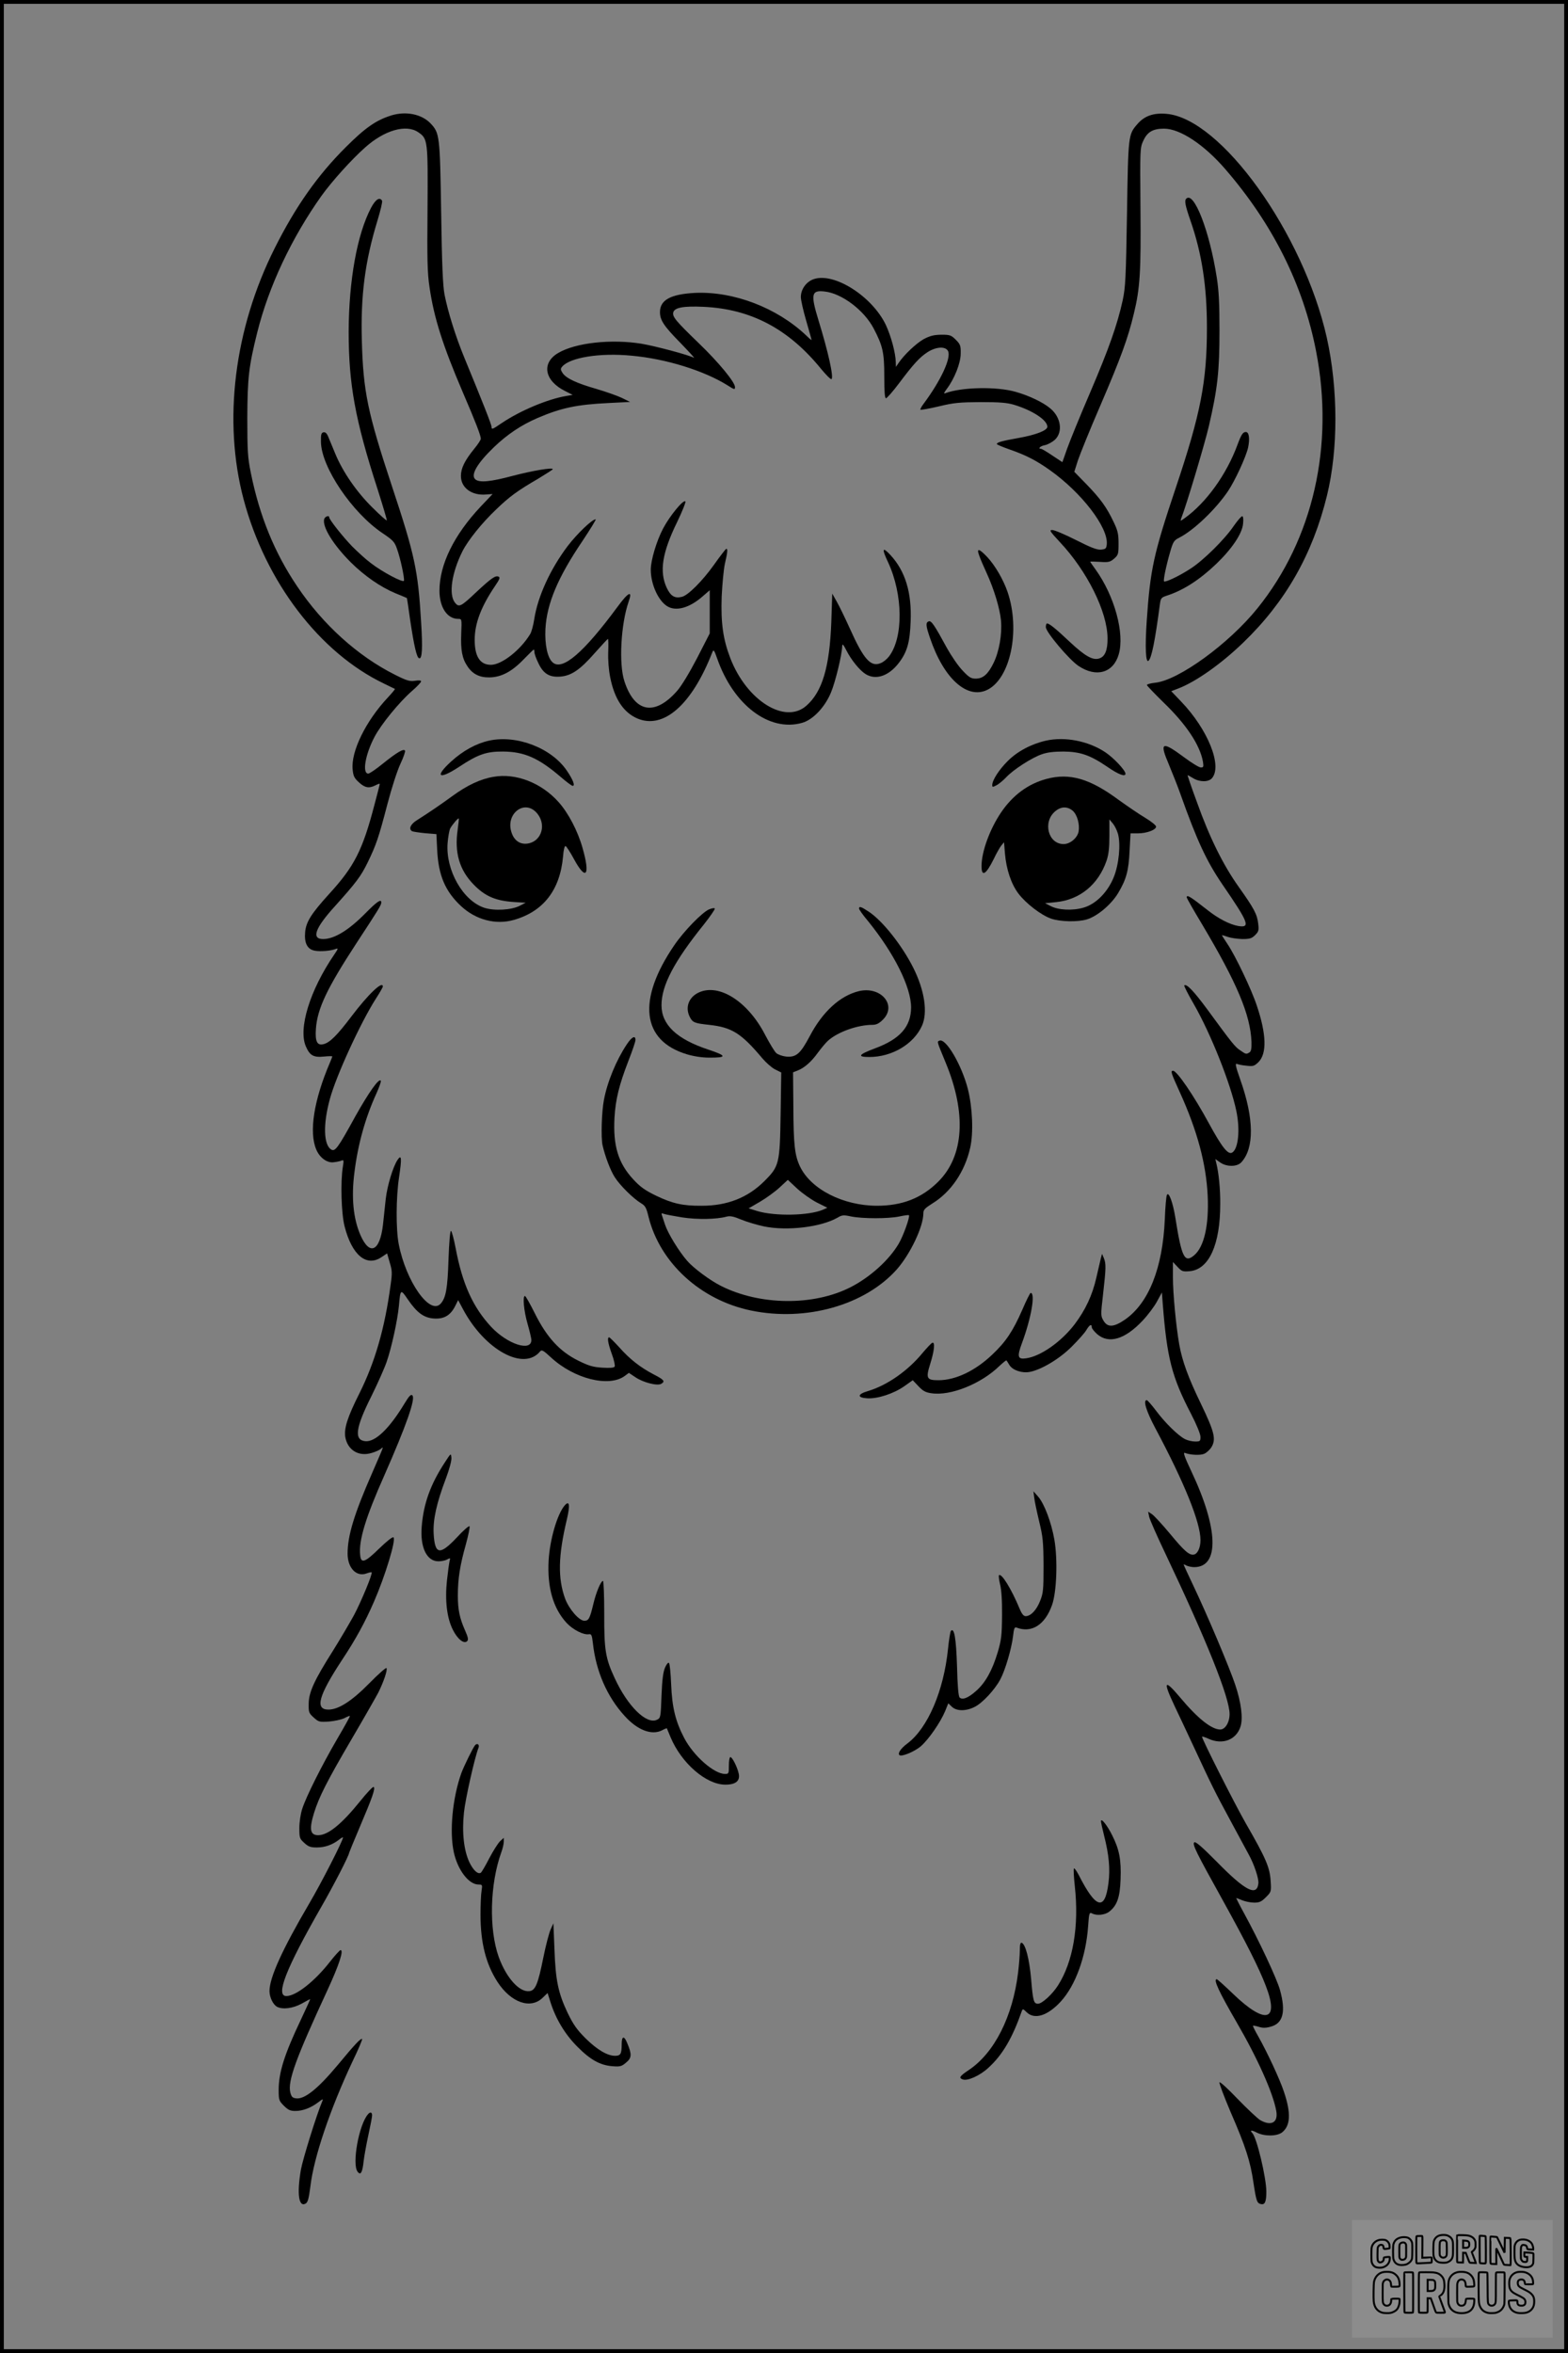 <?xml version="1.0" encoding="UTF-8"?>
<svg xmlns="http://www.w3.org/2000/svg" version="1.0" width="1024pt" height="1536pt" viewBox="0 0 1024 1536" preserveAspectRatio="xMidYMid meet">
  <rect x="0" y="0" width="1024" height="1536" fill="#808080" stroke="none"/>
  <g transform="translate(0.00 0.00) scale(1)">
    <g transform="translate(0,1536) scale(0.1,-0.1)" fill="#000000" stroke="none">
      <path d="M2554 14606 c-98 -31 -168 -79 -295 -206 -185 -184 -328 -387 -465 -660 -265 -528 -339 -1128 -203 -1640 143 -538 497 -1002 918 -1203 36 -18 68 -33 70 -34 2 -2 -18 -26 -45 -55 -145 -154 -243 -354 -231 -471 4 -42 10 -56 41 -84 39 -36 66 -41 109 -19 15 8 27 12 27 8 0 -4 -16 -66 -35 -137 -77 -295 -131 -401 -295 -580 -116 -128 -150 -181 -157 -247 -7 -73 13 -115 63 -124 38 -7 107 -1 138 12 16 6 14 -1 -11 -37 -159 -232 -237 -485 -185 -601 26 -59 50 -72 119 -65 29 3 53 3 53 1 0 -3 -7 -21 -16 -42 -104 -243 -137 -451 -89 -565 22 -54 71 -90 114 -84 20 2 43 7 52 11 14 6 15 1 8 -41 -16 -98 -10 -305 11 -387 48 -190 144 -269 242 -202 l36 24 17 -59 c16 -52 17 -69 6 -146 -38 -284 -102 -505 -204 -709 -78 -155 -101 -228 -92 -285 15 -85 87 -129 171 -104 25 7 52 19 61 27 20 16 25 31 -56 -156 -118 -269 -161 -410 -161 -528 0 -94 58 -154 124 -129 16 6 31 9 33 7 8 -8 -69 -193 -116 -281 -27 -49 -88 -153 -136 -230 -123 -194 -158 -271 -159 -346 -1 -57 1 -62 33 -91 32 -29 38 -30 100 -26 36 3 81 13 100 22 18 10 34 16 36 14 2 -2 -35 -68 -82 -148 -99 -170 -202 -374 -229 -457 -11 -34 -19 -86 -19 -126 0 -65 2 -70 33 -98 26 -24 41 -29 81 -29 53 0 101 17 144 50 15 12 27 19 27 15 0 -20 -141 -296 -220 -430 -176 -300 -260 -484 -260 -572 0 -41 23 -88 49 -103 37 -19 103 -11 160 20 30 17 55 30 57 30 1 0 -26 -60 -60 -132 -109 -229 -146 -347 -146 -461 0 -65 2 -71 34 -103 28 -28 42 -34 75 -34 49 0 101 20 150 57 29 22 33 24 26 7 -36 -84 -127 -376 -140 -448 -27 -158 -14 -248 32 -220 14 9 20 34 30 111 22 189 128 503 276 818 37 76 64 141 62 144 -8 8 -45 -31 -161 -171 -128 -153 -213 -221 -268 -216 -26 3 -32 9 -40 38 -18 75 35 221 244 672 75 163 106 258 84 258 -5 0 -36 -34 -69 -76 -100 -128 -222 -224 -285 -224 -73 0 -2 180 227 580 83 144 183 339 183 355 0 2 32 80 71 172 81 190 102 250 89 258 -5 3 -45 -39 -88 -93 -122 -151 -210 -222 -274 -222 -53 0 -60 39 -27 146 32 103 84 206 244 479 81 138 159 275 175 305 35 70 62 149 54 161 -3 5 -54 -40 -112 -99 -114 -116 -201 -172 -267 -172 -90 0 -65 90 88 323 89 134 151 247 210 383 72 165 144 401 127 418 -6 6 -43 -24 -94 -73 -94 -92 -119 -100 -124 -41 -10 94 36 245 158 519 143 325 205 500 183 522 -9 9 -21 -3 -50 -51 -100 -166 -192 -254 -257 -248 -75 7 -65 86 39 293 41 83 86 184 100 225 32 92 71 271 80 365 10 111 11 112 58 43 60 -88 105 -120 169 -125 66 -5 108 19 139 78 l21 42 32 -60 c142 -266 397 -405 503 -275 11 13 21 7 71 -39 151 -140 379 -197 482 -121 l27 20 42 -28 c51 -35 145 -59 170 -43 26 16 18 26 -50 61 -88 46 -157 100 -225 177 -33 36 -62 65 -66 65 -14 0 -8 -38 18 -110 14 -38 22 -75 18 -81 -4 -8 -32 -10 -81 -7 -61 4 -88 12 -157 46 -121 60 -205 152 -282 306 -32 64 -61 116 -66 116 -16 0 -7 -98 17 -181 13 -46 25 -94 25 -106 1 -79 -156 -28 -262 85 -119 128 -188 279 -232 512 -12 63 -26 115 -31 115 -6 0 -12 -78 -16 -185 -6 -192 -17 -253 -52 -291 -70 -75 -225 144 -273 389 -19 97 -18 305 2 437 19 127 16 152 -10 113 -30 -45 -67 -168 -77 -255 -5 -46 -13 -121 -18 -168 -20 -173 -86 -205 -146 -70 -48 108 -62 249 -40 415 23 184 71 354 144 514 17 38 30 74 28 80 -9 24 -78 -73 -168 -234 -113 -206 -131 -229 -156 -214 -50 30 -54 165 -9 329 41 153 203 504 302 658 24 37 44 72 44 77 0 41 -96 -51 -205 -195 -93 -123 -141 -171 -182 -181 -42 -11 -56 17 -50 101 10 132 72 263 266 560 145 221 161 247 161 264 0 25 -28 6 -103 -70 -109 -111 -204 -169 -277 -169 -78 0 -53 71 76 213 141 157 171 197 215 287 55 113 72 162 129 381 28 107 64 218 85 263 20 42 33 81 30 86 -9 15 -54 -12 -145 -85 -44 -36 -87 -65 -95 -65 -41 0 -20 125 41 240 43 82 161 226 243 298 34 29 61 58 61 64 0 7 -14 8 -40 4 -34 -5 -53 0 -132 40 -241 121 -469 326 -637 576 -148 219 -246 459 -303 741 -20 99 -23 141 -23 357 1 265 10 340 65 560 75 301 225 618 419 891 68 95 197 238 285 316 126 113 268 154 347 100 63 -42 64 -55 61 -502 -3 -329 -1 -419 13 -510 29 -200 87 -381 217 -685 82 -190 118 -283 118 -304 0 -8 -20 -38 -44 -67 -61 -75 -86 -126 -86 -176 0 -77 70 -129 164 -121 l43 3 -78 -82 c-174 -185 -269 -378 -269 -549 0 -108 50 -184 122 -184 24 0 24 0 20 -97 -4 -107 6 -162 41 -213 33 -50 78 -73 143 -72 77 1 146 37 223 117 35 36 65 65 67 65 2 0 4 -8 4 -17 0 -10 11 -42 25 -70 32 -70 72 -95 142 -90 73 5 131 44 227 154 45 50 83 92 86 92 3 1 4 -38 2 -85 -2 -52 3 -117 13 -166 28 -141 87 -229 177 -268 171 -73 356 89 489 430 9 22 12 20 33 -40 106 -302 339 -479 553 -419 71 19 150 102 190 199 29 70 72 247 73 302 1 18 7 12 27 -27 33 -65 88 -132 127 -156 67 -41 152 -11 217 75 53 70 71 132 76 268 8 188 -34 329 -132 435 -53 57 -58 42 -15 -48 98 -212 100 -490 6 -614 -14 -18 -38 -38 -55 -44 -64 -27 -111 25 -200 224 -30 66 -68 145 -85 175 l-31 55 -6 -185 c-11 -295 -59 -456 -163 -547 -139 -123 -389 33 -496 309 -48 124 -63 231 -57 403 4 83 13 179 21 215 18 76 20 103 7 96 -5 -4 -41 -50 -79 -104 -75 -105 -168 -198 -208 -208 -47 -12 -74 4 -100 59 -49 106 -30 228 68 429 34 70 58 131 54 135 -14 13 -103 -96 -146 -178 -43 -82 -80 -207 -80 -268 0 -93 47 -199 105 -237 58 -38 148 -13 235 64 l45 39 0 -141 0 -141 -82 -160 c-50 -96 -102 -182 -130 -214 -146 -167 -278 -144 -345 61 -38 113 -23 375 27 519 28 78 0 66 -72 -32 -222 -301 -361 -420 -424 -363 -34 30 -52 117 -47 218 9 166 81 337 243 576 51 77 90 140 85 140 -23 0 -121 -94 -183 -175 -113 -150 -195 -328 -218 -477 -6 -40 -18 -84 -27 -98 -64 -105 -186 -200 -256 -200 -71 0 -106 54 -106 163 0 107 42 217 132 350 32 47 36 58 23 63 -20 8 -46 -10 -141 -98 -105 -100 -117 -105 -143 -72 -42 54 -21 195 49 335 37 73 128 186 221 274 86 83 138 121 272 199 53 32 97 60 97 63 0 13 -133 -10 -260 -43 -145 -39 -218 -46 -245 -24 -34 28 10 104 121 211 89 85 178 144 284 190 154 66 256 88 465 98 l140 7 -55 27 c-30 14 -104 40 -165 58 -129 37 -198 69 -221 104 -14 21 -14 28 -3 41 50 60 246 92 453 72 225 -20 475 -98 628 -194 44 -28 48 -29 48 -11 0 32 -107 162 -236 286 -151 146 -174 173 -167 202 9 31 65 42 197 36 309 -14 555 -143 768 -405 33 -40 63 -70 68 -67 16 10 -20 174 -85 385 -52 170 -46 197 40 187 113 -12 259 -123 321 -242 59 -113 69 -156 69 -312 0 -100 3 -143 11 -143 6 0 44 43 84 96 96 128 136 172 189 206 56 35 115 38 132 7 23 -44 -46 -193 -160 -346 -14 -18 -22 -35 -20 -38 3 -2 57 7 120 22 99 24 136 27 274 28 127 0 172 -4 219 -18 121 -37 216 -100 216 -143 0 -24 -75 -53 -187 -73 -113 -20 -143 -29 -143 -40 0 -3 37 -19 83 -35 107 -37 176 -73 262 -134 209 -148 384 -376 373 -486 -3 -27 -7 -31 -38 -34 -27 -2 -65 13 -164 63 -71 36 -140 65 -154 65 -21 0 -16 -8 49 -78 179 -190 311 -456 312 -628 1 -77 -16 -120 -53 -132 -42 -15 -94 14 -196 110 -88 83 -131 118 -146 118 -5 0 -8 -11 -8 -24 0 -32 152 -212 213 -253 116 -78 228 -46 263 75 40 136 -27 381 -151 554 -19 26 -35 49 -35 51 0 2 28 1 63 -1 57 -4 67 -1 93 21 27 24 29 30 29 99 0 61 -5 84 -32 140 -45 95 -85 151 -177 246 l-80 82 23 73 c13 39 79 203 148 362 132 307 180 438 218 598 40 164 47 272 43 692 -3 382 -3 391 19 437 26 57 63 78 135 78 104 0 260 -103 398 -262 311 -359 511 -758 595 -1191 120 -615 -19 -1227 -383 -1678 -187 -232 -515 -470 -668 -486 -30 -3 -54 -10 -54 -15 0 -4 48 -54 106 -111 150 -144 240 -279 260 -389 5 -34 4 -38 -14 -38 -11 0 -59 29 -107 65 -148 110 -165 102 -101 -47 24 -58 58 -143 74 -189 110 -309 171 -440 276 -594 171 -249 184 -283 103 -270 -56 10 -129 47 -201 104 -112 88 -136 103 -136 83 0 -5 45 -84 101 -177 228 -383 315 -590 322 -766 1 -44 -2 -62 -13 -69 -21 -13 -23 -13 -60 13 -34 22 -51 43 -218 271 -85 115 -134 167 -148 153 -3 -2 25 -58 63 -123 112 -196 240 -519 277 -696 26 -124 13 -248 -27 -272 -27 -16 -67 35 -151 189 -99 183 -210 345 -235 345 -18 0 -14 -12 44 -140 115 -253 172 -468 182 -675 9 -193 -23 -335 -89 -390 -62 -52 -81 -14 -122 245 -16 100 -43 173 -55 150 -5 -8 -11 -80 -14 -160 -14 -318 -105 -547 -261 -655 -72 -49 -112 -52 -139 -7 -19 32 -19 37 -3 175 19 169 20 197 5 234 l-12 28 -8 -30 c-4 -16 -17 -73 -29 -125 -26 -115 -71 -211 -142 -305 -88 -115 -222 -209 -317 -222 -55 -8 -60 10 -27 99 61 164 89 328 57 328 -4 0 -29 -50 -55 -111 -61 -139 -108 -209 -195 -291 -112 -107 -241 -168 -352 -168 -78 0 -84 12 -53 110 26 83 32 143 12 134 -7 -3 -35 -33 -63 -66 -95 -116 -231 -211 -354 -248 -73 -21 -75 -44 -7 -48 67 -4 172 30 242 79 l55 39 37 -39 c29 -31 47 -41 85 -46 124 -19 324 61 444 178 24 22 44 39 46 36 2 -2 11 -16 20 -31 21 -33 81 -53 131 -44 76 14 195 85 275 165 42 42 86 91 96 109 20 34 35 42 35 18 0 -8 16 -28 35 -45 76 -66 182 -35 298 89 34 36 76 92 93 124 l32 59 6 -79 c27 -347 59 -473 183 -711 37 -71 63 -135 63 -153 0 -28 -3 -30 -35 -30 -20 0 -50 7 -67 16 -46 24 -131 108 -189 186 -28 37 -55 68 -60 68 -25 0 -4 -70 56 -183 191 -358 295 -616 295 -731 0 -49 -19 -90 -43 -94 -30 -6 -63 23 -157 137 -50 60 -102 116 -116 126 l-26 17 7 -34 c4 -18 51 -125 105 -238 271 -571 420 -942 420 -1049 0 -54 -28 -101 -61 -101 -57 0 -148 73 -261 208 -105 125 -115 110 -37 -55 28 -59 82 -173 119 -253 126 -271 143 -305 243 -490 55 -102 110 -203 122 -226 35 -63 67 -158 63 -189 -10 -87 -87 -47 -270 140 -99 100 -141 136 -149 128 -13 -13 11 -62 186 -377 155 -280 237 -443 281 -558 91 -234 -2 -257 -213 -54 -55 53 -103 96 -107 96 -24 0 15 -83 131 -283 136 -234 238 -462 258 -578 13 -75 -33 -100 -105 -59 -19 12 -85 74 -147 138 -61 64 -115 114 -119 109 -4 -4 29 -91 73 -195 98 -225 129 -322 149 -461 18 -119 23 -134 49 -139 26 -6 35 16 35 81 0 90 -62 351 -91 382 -19 20 -7 22 28 4 51 -26 132 -25 166 1 55 44 59 126 12 265 -27 82 -109 258 -169 364 -20 35 -35 65 -33 67 2 2 19 -1 38 -7 25 -8 46 -8 77 1 81 21 101 97 61 240 -20 73 -137 323 -238 507 -28 51 -49 93 -47 93 2 0 20 -7 39 -15 20 -8 55 -15 78 -15 34 0 47 6 76 35 35 35 36 36 31 109 -6 87 -31 146 -163 375 -72 126 -285 547 -285 564 0 3 21 -3 46 -15 90 -39 177 -5 205 80 18 54 5 158 -34 274 -39 116 -183 457 -276 652 -34 71 -61 131 -61 133 0 2 9 -1 19 -7 11 -5 33 -10 50 -10 166 0 158 253 -19 626 -42 89 -55 124 -43 120 35 -14 99 -17 125 -7 16 6 37 25 49 43 32 53 21 99 -69 286 -82 169 -122 279 -141 387 -21 120 -41 333 -41 434 l0 103 30 -32 c28 -30 34 -32 81 -28 125 12 198 174 198 438 1 97 -10 206 -26 268 l-6 26 31 -22 c42 -30 111 -30 139 1 85 93 83 285 -7 539 -31 88 -35 108 -22 103 9 -4 38 -10 64 -12 42 -5 50 -2 77 24 55 56 52 181 -11 368 -34 104 -140 326 -192 403 -20 30 -36 55 -36 57 0 1 17 -3 38 -11 20 -7 63 -13 95 -14 49 0 62 4 84 26 23 23 25 31 20 74 -7 62 -27 99 -127 240 -102 143 -191 323 -273 553 -36 97 -63 177 -61 177 2 0 18 -9 36 -20 43 -26 99 -26 122 -1 71 79 -25 319 -201 502 l-64 67 47 18 c114 44 278 159 423 299 276 266 453 576 547 960 74 303 73 696 -1 1030 -153 682 -692 1434 -1049 1462 -84 7 -143 -14 -189 -68 -59 -68 -59 -72 -67 -584 -7 -424 -10 -479 -28 -565 -36 -163 -90 -315 -213 -603 -66 -153 -133 -318 -150 -366 l-31 -88 -65 43 c-35 24 -69 44 -74 44 -24 0 -5 19 25 24 19 4 48 20 65 35 54 51 40 147 -30 205 -46 39 -137 83 -226 108 -124 36 -354 31 -460 -9 -12 -5 -8 4 10 28 50 66 91 169 91 231 1 52 -3 61 -32 90 -30 30 -38 33 -95 33 -49 -1 -73 -7 -115 -29 -49 -28 -127 -101 -164 -156 l-17 -25 -1 30 c-1 61 -31 171 -65 244 -89 186 -336 344 -470 299 -49 -16 -85 -66 -85 -117 0 -20 16 -90 35 -155 19 -66 35 -122 35 -125 0 -3 -17 11 -37 31 -190 179 -471 287 -723 276 -159 -8 -230 -46 -230 -125 0 -53 24 -90 134 -202 55 -57 95 -100 88 -97 -31 18 -249 76 -342 92 -197 32 -430 7 -544 -60 -112 -65 -91 -182 45 -249 l49 -25 -42 -7 c-121 -20 -301 -96 -420 -176 -63 -43 -68 -45 -68 -25 0 14 -56 156 -178 452 -56 136 -106 295 -129 411 -11 59 -17 192 -22 538 -8 502 -10 516 -69 579 -58 61 -161 82 -258 52z"></path>
      <path d="M7747 14063 c-13 -12 -7 -44 27 -142 75 -215 108 -430 108 -701 0 -351 -41 -560 -202 -1040 -147 -438 -168 -536 -191 -871 -12 -174 -7 -281 12 -262 20 20 42 128 74 370 5 38 10 43 43 54 109 35 215 103 325 208 102 98 169 197 175 262 3 32 1 49 -6 49 -6 0 -30 -28 -54 -62 -59 -88 -200 -227 -283 -280 -75 -49 -165 -91 -173 -83 -6 6 12 96 40 193 19 66 25 75 59 92 96 49 237 184 318 303 47 70 118 224 132 286 12 58 6 101 -15 101 -19 0 -30 -17 -54 -82 -72 -196 -205 -380 -346 -481 -28 -20 -29 -20 -22 -1 33 83 154 487 181 604 56 241 69 356 69 620 0 178 -4 263 -18 350 -47 302 -149 564 -199 513z"></path>
      <path d="M2423 14003 c-91 -173 -145 -474 -146 -808 0 -342 42 -576 189 -1029 35 -110 62 -201 60 -203 -2 -3 -45 35 -94 84 -102 100 -193 232 -242 350 -18 43 -38 93 -46 111 -9 23 -19 32 -31 30 -15 -3 -18 -14 -17 -63 2 -164 204 -463 403 -596 68 -46 78 -56 94 -103 22 -61 50 -192 45 -207 -5 -15 -143 58 -216 115 -34 25 -88 75 -122 109 -61 63 -150 175 -150 190 0 15 -28 6 -33 -12 -13 -50 59 -167 174 -282 89 -88 192 -160 292 -202 40 -16 73 -30 74 -31 1 0 11 -66 22 -146 25 -166 42 -242 58 -247 20 -7 24 64 13 238 -20 336 -41 435 -190 884 -159 481 -188 618 -197 952 -8 294 20 514 102 783 20 66 34 124 30 130 -16 26 -43 8 -72 -47z"></path>
      <path d="M6395 11733 c7 -21 29 -72 48 -113 48 -104 87 -233 94 -310 8 -91 -12 -203 -48 -277 -36 -74 -69 -103 -117 -103 -30 0 -44 8 -86 53 -28 29 -73 95 -101 145 -83 153 -103 182 -120 176 -21 -8 -19 -29 9 -110 89 -263 241 -400 372 -338 153 73 219 391 134 640 -28 81 -81 172 -132 227 -55 58 -72 61 -53 10z"></path>
      <path d="M3193 10525 c-85 -19 -170 -66 -248 -137 -110 -101 -78 -120 53 -34 122 81 178 101 287 100 140 -1 232 -42 377 -166 37 -32 72 -58 78 -58 17 0 3 39 -38 99 -100 148 -328 236 -509 196z"></path>
      <path d="M6830 10525 c-96 -22 -187 -70 -251 -135 -55 -55 -99 -123 -99 -155 0 -14 3 -14 28 -1 15 8 43 31 62 51 47 51 169 129 233 151 36 13 80 18 142 18 110 -1 174 -23 287 -100 72 -50 118 -67 118 -45 0 22 -76 103 -131 140 -111 74 -264 104 -389 76z"></path>
      <path d="M3223 10289 c-85 -14 -172 -55 -268 -125 -87 -63 -144 -102 -232 -158 -42 -26 -56 -57 -32 -72 6 -3 45 -9 85 -13 l74 -6 5 -102 c8 -167 52 -271 156 -368 97 -90 227 -124 345 -90 193 55 301 195 321 413 3 44 10 71 17 69 5 -2 31 -41 56 -88 78 -143 106 -103 54 77 -31 110 -93 228 -156 298 -112 126 -280 191 -425 165z m276 -229 c74 -74 42 -194 -56 -207 -49 -6 -88 22 -104 78 -35 115 80 208 160 129z m-510 -115 c-22 -151 11 -264 105 -360 74 -76 143 -105 260 -113 l79 -5 -39 -20 c-55 -28 -166 -34 -231 -13 -140 46 -253 246 -240 421 3 40 11 84 17 97 14 25 52 70 56 65 2 -1 -2 -34 -7 -72z"></path>
      <path d="M6833 10275 c-119 -32 -219 -106 -295 -218 -74 -109 -128 -257 -128 -351 0 -73 29 -56 80 47 16 34 38 73 48 86 l19 23 6 -74 c9 -103 40 -197 87 -260 50 -66 149 -142 215 -165 59 -20 171 -23 232 -5 68 20 160 97 205 172 54 90 69 147 75 278 l6 112 49 0 c57 0 118 23 118 44 0 8 -32 34 -72 58 -39 23 -116 76 -172 116 -189 140 -321 178 -473 137z m172 -207 c30 -26 47 -88 39 -136 -8 -42 -55 -82 -98 -82 -101 0 -138 144 -55 214 38 32 79 33 114 4z m296 -151 c19 -69 6 -200 -27 -282 -40 -99 -117 -177 -198 -200 -72 -21 -166 -16 -216 11 l-35 18 71 7 c155 15 276 114 330 269 14 41 19 83 19 163 l0 108 22 -26 c12 -14 27 -44 34 -68z"></path>
      <path d="M4631 9424 c-45 -19 -165 -142 -228 -235 -243 -356 -213 -622 82 -711 43 -13 98 -22 145 -22 120 -1 118 12 -6 53 -205 68 -304 162 -304 289 0 129 82 286 278 529 40 51 72 97 70 102 -2 5 -17 3 -37 -5z"></path>
      <path d="M5610 9429 c0 -6 26 -43 59 -82 171 -211 281 -431 281 -564 -1 -125 -72 -206 -237 -267 -107 -40 -117 -56 -36 -56 148 0 290 84 344 204 39 86 17 232 -57 379 -74 147 -201 307 -291 366 -50 33 -63 37 -63 20z"></path>
      <path d="M4563 8881 c-66 -31 -90 -98 -58 -160 18 -36 32 -41 125 -51 150 -16 211 -55 349 -219 24 -28 61 -61 83 -72 l40 -20 -4 -267 c-5 -330 -9 -345 -106 -442 -108 -108 -242 -161 -409 -161 -123 -1 -191 14 -299 66 -72 35 -103 57 -149 107 -98 106 -132 219 -122 402 7 120 30 213 91 371 25 64 46 125 46 136 0 33 -24 21 -57 -29 -68 -102 -127 -244 -149 -362 -15 -77 -20 -246 -9 -296 17 -74 51 -164 80 -209 35 -55 122 -140 172 -170 27 -16 34 -29 48 -87 74 -301 340 -545 670 -613 359 -74 744 35 952 269 88 100 173 279 173 365 0 24 10 34 59 65 122 75 212 208 247 364 22 97 15 263 -15 382 -40 157 -143 333 -185 317 -18 -7 -19 -1 39 -142 138 -332 121 -612 -49 -780 -108 -107 -235 -156 -400 -156 -220 1 -429 107 -501 255 -35 73 -43 143 -44 394 l-2 222 28 11 c45 17 91 57 134 117 23 31 53 67 68 80 65 57 193 102 289 102 25 0 43 9 68 34 94 94 -13 220 -157 186 -123 -30 -237 -134 -321 -294 -61 -115 -89 -140 -156 -133 -24 3 -52 13 -63 23 -11 10 -43 63 -72 118 -112 218 -301 339 -434 277z m772 -1371 l68 -34 -29 -13 c-92 -39 -312 -43 -427 -9 l-58 18 74 43 c41 24 99 66 128 93 l54 50 61 -57 c34 -31 92 -72 129 -91z m-880 -97 c99 -15 224 -13 290 5 22 6 45 2 95 -19 36 -15 103 -35 150 -45 153 -31 372 -4 479 57 30 18 39 19 90 8 75 -15 242 -15 314 0 32 7 61 11 63 8 8 -8 -36 -133 -66 -184 -62 -107 -188 -221 -316 -286 -242 -123 -591 -119 -844 8 -71 35 -180 116 -221 163 -54 61 -126 179 -145 235 -9 28 -19 58 -22 66 -4 11 -1 13 14 7 10 -4 64 -14 119 -23z"></path>
      <path d="M2906 5815 c-94 -143 -140 -269 -152 -421 -11 -135 33 -226 109 -226 19 0 45 5 57 12 21 11 22 11 16 -11 -3 -13 -11 -70 -17 -125 -14 -130 -1 -246 39 -324 30 -60 72 -94 93 -73 9 9 6 25 -14 70 -35 79 -47 134 -47 228 0 108 14 198 52 332 17 62 28 116 24 120 -4 4 -42 -29 -84 -75 -110 -116 -142 -111 -150 26 -5 92 19 200 80 361 23 61 38 117 36 135 -3 31 -3 31 -42 -29z"></path>
      <path d="M6754 5585 c2 -22 17 -92 32 -155 25 -103 28 -133 29 -290 0 -160 -2 -180 -23 -232 -24 -60 -61 -98 -94 -98 -13 0 -25 14 -39 48 -54 130 -119 235 -135 219 -3 -3 0 -30 7 -59 9 -35 14 -105 13 -203 -1 -132 -5 -161 -28 -240 -36 -119 -79 -197 -139 -251 -53 -48 -92 -63 -110 -45 -8 8 -14 77 -17 204 -6 184 -18 254 -40 231 -4 -5 -13 -58 -19 -119 -28 -273 -132 -516 -265 -616 -43 -32 -65 -64 -52 -76 13 -13 100 23 141 59 51 45 126 154 157 227 l21 52 24 -23 c31 -29 92 -29 149 0 50 25 130 111 166 178 33 61 74 201 84 284 5 48 10 60 21 56 100 -39 188 17 234 148 30 86 37 295 15 424 -20 115 -66 236 -106 282 l-31 35 5 -40z"></path>
      <path d="M3688 5533 c-48 -55 -97 -221 -105 -358 -10 -177 29 -313 117 -409 42 -45 111 -80 146 -74 16 3 20 -6 26 -59 20 -182 92 -348 206 -473 84 -94 178 -130 246 -95 16 9 30 14 31 13 1 -2 12 -28 24 -58 71 -170 233 -310 358 -310 68 0 98 25 87 73 -9 42 -42 107 -54 107 -6 0 -10 -25 -10 -55 0 -52 -1 -55 -25 -55 -72 0 -206 118 -267 235 -57 109 -79 200 -85 350 -3 72 -9 134 -14 139 -5 6 -16 -7 -26 -30 -12 -28 -19 -78 -23 -184 -5 -140 -6 -145 -29 -156 -68 -34 -192 87 -277 272 -60 129 -69 183 -68 422 0 116 -4 212 -8 212 -14 0 -45 -74 -63 -150 -23 -95 -30 -110 -59 -110 -34 0 -99 75 -125 143 -49 134 -46 280 11 519 22 93 17 126 -14 91z"></path>
      <path d="M3102 3967 c-15 -19 -72 -136 -89 -181 -58 -163 -79 -383 -49 -519 26 -116 98 -209 161 -209 25 0 26 -2 20 -40 -4 -22 -7 -92 -7 -156 0 -184 35 -322 111 -440 88 -135 216 -180 295 -103 l32 31 18 -57 c35 -112 96 -213 176 -293 86 -87 150 -122 230 -128 50 -4 60 -1 89 24 37 30 38 54 7 127 -20 50 -36 47 -36 -7 0 -63 -7 -76 -43 -76 -51 0 -118 40 -193 114 -57 57 -80 90 -117 166 -61 129 -79 211 -86 415 l-7 170 -18 -40 c-10 -22 -32 -105 -48 -185 -35 -174 -52 -214 -91 -218 -66 -8 -151 88 -200 223 -65 182 -58 476 17 684 9 24 16 55 16 69 l0 25 -25 -23 c-13 -13 -45 -63 -70 -111 -25 -49 -50 -91 -55 -94 -19 -12 -49 16 -74 67 -37 78 -50 196 -36 327 9 87 70 359 95 422 8 21 -9 33 -23 16z"></path>
      <path d="M7190 3471 c0 -7 9 -48 20 -92 32 -125 41 -218 29 -311 -23 -185 -82 -169 -194 52 -16 30 -30 49 -32 42 -3 -7 0 -57 6 -113 29 -262 -11 -496 -110 -650 -36 -57 -104 -119 -130 -119 -28 0 -33 16 -45 160 -12 134 -37 229 -62 238 -8 2 -12 -11 -12 -50 0 -29 -5 -93 -11 -143 -35 -290 -156 -528 -324 -639 -58 -39 -65 -50 -38 -60 31 -12 112 24 168 76 92 84 156 193 218 370 6 16 9 15 31 -7 52 -51 138 -24 224 70 96 105 164 293 178 490 6 86 8 93 25 85 30 -17 85 -11 113 11 51 40 70 93 74 210 5 127 -8 196 -54 287 -33 67 -74 118 -74 93z"></path>
      <path d="M2402 1557 c-59 -70 -104 -324 -67 -373 20 -27 32 -7 40 70 4 34 18 110 31 170 13 60 24 117 24 127 0 22 -13 25 -28 6z"></path>
    </g>
  </g>
  <rect x="0.0" y="0.0" width="1024.0" height="1536.0" fill="none" stroke="black" stroke-width="5"></rect>
  <g transform="translate(882.93 1449.20) scale(0.128)" opacity="1.0">
    <rect x="0" y="0" width="1024.0" height="600.0" fill="white" fill-opacity="0.1"></rect>
    <g transform="translate(0,650) scale(0.1,-0.1)" stroke="none">
      <path fill="none" stroke="#000000" stroke-width="100" d="M4491 5720 c-164 -43 -269 -147 -319 -315 -19 -65 -29 -577 -13 -693 25 -190 116 -310 276 -367 63 -23 284 -32 370 -16 122 22 249 110 294 205 51 104 56 150 56 496 0 341 -4 385 -48 478 -46 100 -156 184 -282 217 -83 21 -241 19 -334 -5z m270 -273 c19 -12 43 -40 54 -62 18 -37 20 -64 23 -320 5 -339 -1 -384 -56 -436 -87 -82 -235 -56 -289 51 -22 43 -23 53 -23 335 0 314 7 370 52 412 34 32 66 42 139 42 53 1 73 -4 100 -22z"></path>
      <path fill="none" stroke="#000000" stroke-width="100" d="M5367 5723 c-4 -3 -7 -311 -7 -683 0 -618 1 -679 17 -691 12 -10 51 -14 152 -14 l136 0 3 248 2 248 67 -3 67 -3 34 -85 c18 -47 58 -152 89 -235 30 -82 63 -158 73 -168 14 -15 40 -19 165 -24 l148 -6 -5 34 c-4 19 -49 143 -102 276 -53 133 -96 246 -96 251 0 6 15 19 33 31 53 33 104 92 134 156 27 57 28 67 27 195 0 115 -4 144 -23 193 -31 80 -76 135 -148 183 -83 56 -166 82 -303 94 -129 11 -453 14 -463 3z m541 -300 c55 -27 77 -73 77 -163 0 -61 -4 -82 -23 -111 -34 -55 -73 -69 -191 -69 l-101 0 0 187 0 186 101 -6 c66 -4 114 -12 137 -24z"></path>
      <path fill="none" stroke="#000000" stroke-width="100" d="M6514 5685 c-4 -9 -5 -320 -2 -690 3 -511 7 -678 16 -687 19 -19 273 -30 291 -13 11 11 13 126 12 675 -1 364 -6 672 -11 685 -11 28 -27 31 -187 40 -99 6 -114 5 -119 -10z"></path>
      <path fill="none" stroke="#000000" stroke-width="100" d="M3355 5683 c-27 -3 -55 -9 -62 -15 -10 -8 -13 -150 -13 -683 0 -592 2 -674 15 -685 12 -10 52 -11 173 -6 362 15 578 29 590 38 8 7 12 46 12 129 0 108 -2 119 -20 129 -11 6 -24 9 -28 7 -4 -3 -103 -8 -221 -12 l-214 -7 5 545 c4 384 2 549 -5 556 -11 11 -120 12 -232 4z"></path>
      <path fill="none" stroke="#000000" stroke-width="100" d="M7067 5654 c-4 -4 -7 -310 -7 -680 0 -625 1 -673 18 -692 15 -18 31 -21 152 -24 l134 -3 -3 400 c-2 277 1 397 8 390 11 -11 153 -311 251 -530 96 -215 128 -281 142 -292 7 -6 82 -14 165 -17 l153 -7 11 28 c14 34 3 1333 -11 1347 -5 5 -70 11 -144 14 l-136 5 -1 -54 c-1 -30 -5 -200 -8 -379 l-6 -325 -73 150 c-40 83 -123 256 -184 385 -61 129 -117 242 -125 252 -11 12 -40 18 -121 22 -59 4 -130 9 -157 12 -28 3 -54 2 -58 -2z"></path>
      <path fill="none" stroke="#000000" stroke-width="100" d="M2507 5614 c-220 -49 -342 -159 -394 -357 -24 -91 -24 -641 0 -740 57 -233 232 -339 510 -310 56 6 127 21 158 33 76 29 187 114 226 174 64 95 67 114 71 505 2 232 -1 371 -8 404 -27 126 -116 235 -228 278 -74 29 -236 35 -335 13z m191 -281 c15 -11 36 -35 47 -54 19 -32 20 -52 20 -349 0 -309 0 -316 -23 -362 -31 -62 -75 -89 -155 -95 -53 -4 -67 -2 -97 19 -19 13 -44 41 -55 63 -19 37 -20 60 -20 350 0 337 2 351 60 405 54 51 169 63 223 23z"></path>
      <path fill="none" stroke="#000000" stroke-width="100" d="M8568 5491 c-133 -43 -219 -134 -262 -280 -13 -45 -16 -107 -16 -343 0 -320 9 -395 60 -506 73 -156 258 -255 506 -269 191 -11 324 47 376 165 19 42 22 70 26 288 4 209 3 242 -11 256 -19 18 -186 38 -347 41 l-105 2 -3 -95 c-1 -52 2 -102 7 -109 6 -10 33 -16 75 -19 l66 -4 0 -105 c0 -98 -1 -105 -26 -130 -23 -23 -31 -25 -99 -21 -64 3 -79 7 -112 34 -21 16 -49 52 -63 80 -25 49 -25 51 -25 324 0 303 6 348 56 402 28 29 32 30 99 26 105 -6 152 -50 167 -158 8 -53 9 -54 48 -62 22 -5 90 -10 150 -11 l110 -2 3 43 c4 52 -30 180 -66 245 -53 99 -179 183 -317 212 -96 20 -226 18 -297 -4z"></path>
      <path fill="none" stroke="#000000" stroke-width="100" d="M1390 5484 c-203 -45 -359 -207 -390 -404 -13 -83 -13 -616 0 -694 20 -123 100 -235 203 -281 98 -45 271 -51 387 -13 211 67 340 238 340 451 0 54 -3 69 -17 74 -24 9 -264 -15 -280 -28 -7 -7 -13 -31 -13 -60 0 -56 -13 -95 -43 -128 -31 -34 -95 -61 -144 -61 -35 0 -48 6 -77 35 -52 52 -58 99 -54 423 3 257 5 280 24 323 42 89 120 132 202 109 53 -14 72 -42 81 -120 11 -90 15 -92 150 -79 62 6 125 15 138 20 25 9 25 10 21 107 -3 82 -9 106 -33 155 -33 68 -97 130 -163 160 -60 27 -235 33 -332 11z"></path>
      <path fill="none" stroke="#000000" stroke-width="100" d="M1600 3845 c-239 -44 -424 -235 -476 -495 -22 -109 -33 -831 -15 -1000 31 -300 174 -492 425 -572 45 -15 100 -21 211 -25 181 -6 263 8 380 66 147 73 214 152 266 311 26 78 32 117 37 219 4 98 2 125 -9 132 -22 14 -393 11 -407 -3 -7 -7 -12 -39 -12 -73 0 -169 -84 -275 -217 -275 -68 0 -110 18 -150 64 -65 73 -68 99 -68 606 0 446 1 456 22 515 78 208 337 201 392 -11 6 -23 13 -75 16 -115 3 -41 10 -78 15 -83 10 -10 289 -10 357 0 63 9 67 18 60 147 -12 210 -62 331 -181 445 -86 82 -165 123 -280 146 -94 19 -261 20 -366 1z"></path>
      <path fill="none" stroke="#000000" stroke-width="100" d="M5376 3840 c-151 -39 -268 -118 -350 -237 -106 -157 -118 -245 -114 -863 4 -463 5 -477 27 -550 33 -106 72 -178 131 -243 123 -135 290 -197 526 -197 326 0 528 127 610 384 34 106 48 339 20 349 -29 12 -386 9 -400 -2 -7 -6 -16 -44 -20 -85 -17 -192 -81 -266 -226 -266 -93 1 -163 55 -197 152 -16 48 -18 92 -18 503 0 437 1 452 22 520 26 81 57 119 121 147 78 35 188 8 237 -56 30 -40 55 -133 55 -206 0 -92 6 -95 157 -92 70 1 161 5 201 8 87 8 88 9 78 158 -12 189 -62 314 -170 422 -76 76 -130 109 -241 144 -102 33 -337 38 -449 10z"></path>
      <path fill="none" stroke="#000000" stroke-width="100" d="M8441 3845 c-204 -45 -357 -196 -406 -402 -24 -99 -17 -331 13 -416 47 -137 141 -225 342 -323 334 -162 396 -203 438 -284 19 -37 23 -57 20 -116 -3 -59 -8 -77 -30 -107 -39 -50 -98 -70 -190 -65 -137 7 -187 57 -188 185 0 95 4 94 -223 86 -106 -3 -198 -10 -204 -16 -17 -13 -17 -107 1 -200 44 -226 196 -375 436 -423 103 -20 339 -15 435 10 199 53 340 189 391 377 21 78 28 222 15 311 -16 115 -56 191 -145 276 -85 81 -145 117 -386 235 -250 122 -298 173 -301 319 -3 109 52 167 164 175 115 8 183 -49 194 -164 3 -32 10 -64 16 -70 10 -14 340 -17 387 -4 24 7 25 9 22 92 -5 150 -54 269 -153 369 -69 70 -189 133 -297 155 -90 18 -265 18 -351 0z"></path>
      <path fill="none" stroke="#000000" stroke-width="100" d="M2710 3833 c-14 -2 -29 -9 -35 -14 -7 -7 -9 -354 -7 -1017 3 -910 5 -1008 20 -1019 20 -16 384 -18 413 -3 19 10 19 32 19 1019 0 923 -1 1010 -16 1022 -13 10 -61 14 -193 16 -97 1 -187 -1 -201 -4z"></path>
      <path fill="none" stroke="#000000" stroke-width="100" d="M3455 3833 c-47 -12 -45 32 -45 -1034 0 -987 0 -1009 19 -1019 12 -6 98 -10 210 -10 159 0 192 3 205 16 14 13 16 61 16 370 l0 355 81 -3 82 -3 88 -245 c49 -135 105 -292 124 -350 20 -58 45 -113 57 -122 18 -16 45 -18 229 -18 184 0 210 2 216 16 7 19 16 -7 -153 448 -74 197 -134 362 -134 366 0 4 23 22 50 40 162 104 228 273 217 560 -8 225 -46 336 -153 450 -104 110 -219 160 -413 179 -101 11 -657 13 -696 4z m721 -409 c64 -48 69 -61 72 -231 4 -176 -7 -223 -59 -267 -43 -36 -89 -46 -216 -46 l-113 0 0 286 0 286 144 -4 c127 -3 148 -5 172 -24z"></path>
      <path fill="none" stroke="#000000" stroke-width="100" d="M6510 3834 c-51 -11 -50 7 -50 -683 1 -672 7 -842 35 -951 45 -175 148 -311 289 -380 117 -58 200 -73 376 -68 124 4 156 9 225 32 108 37 176 79 246 153 61 66 117 169 140 258 9 37 13 248 16 831 4 727 3 782 -13 795 -13 11 -57 14 -204 14 -171 0 -190 -2 -209 -19 -21 -19 -21 -19 -21 -746 0 -782 0 -782 -52 -861 -64 -95 -228 -106 -302 -19 -61 73 -60 64 -66 877 -4 562 -8 745 -17 754 -13 13 -341 23 -393 13z"></path>
    </g>
  </g>
</svg>
